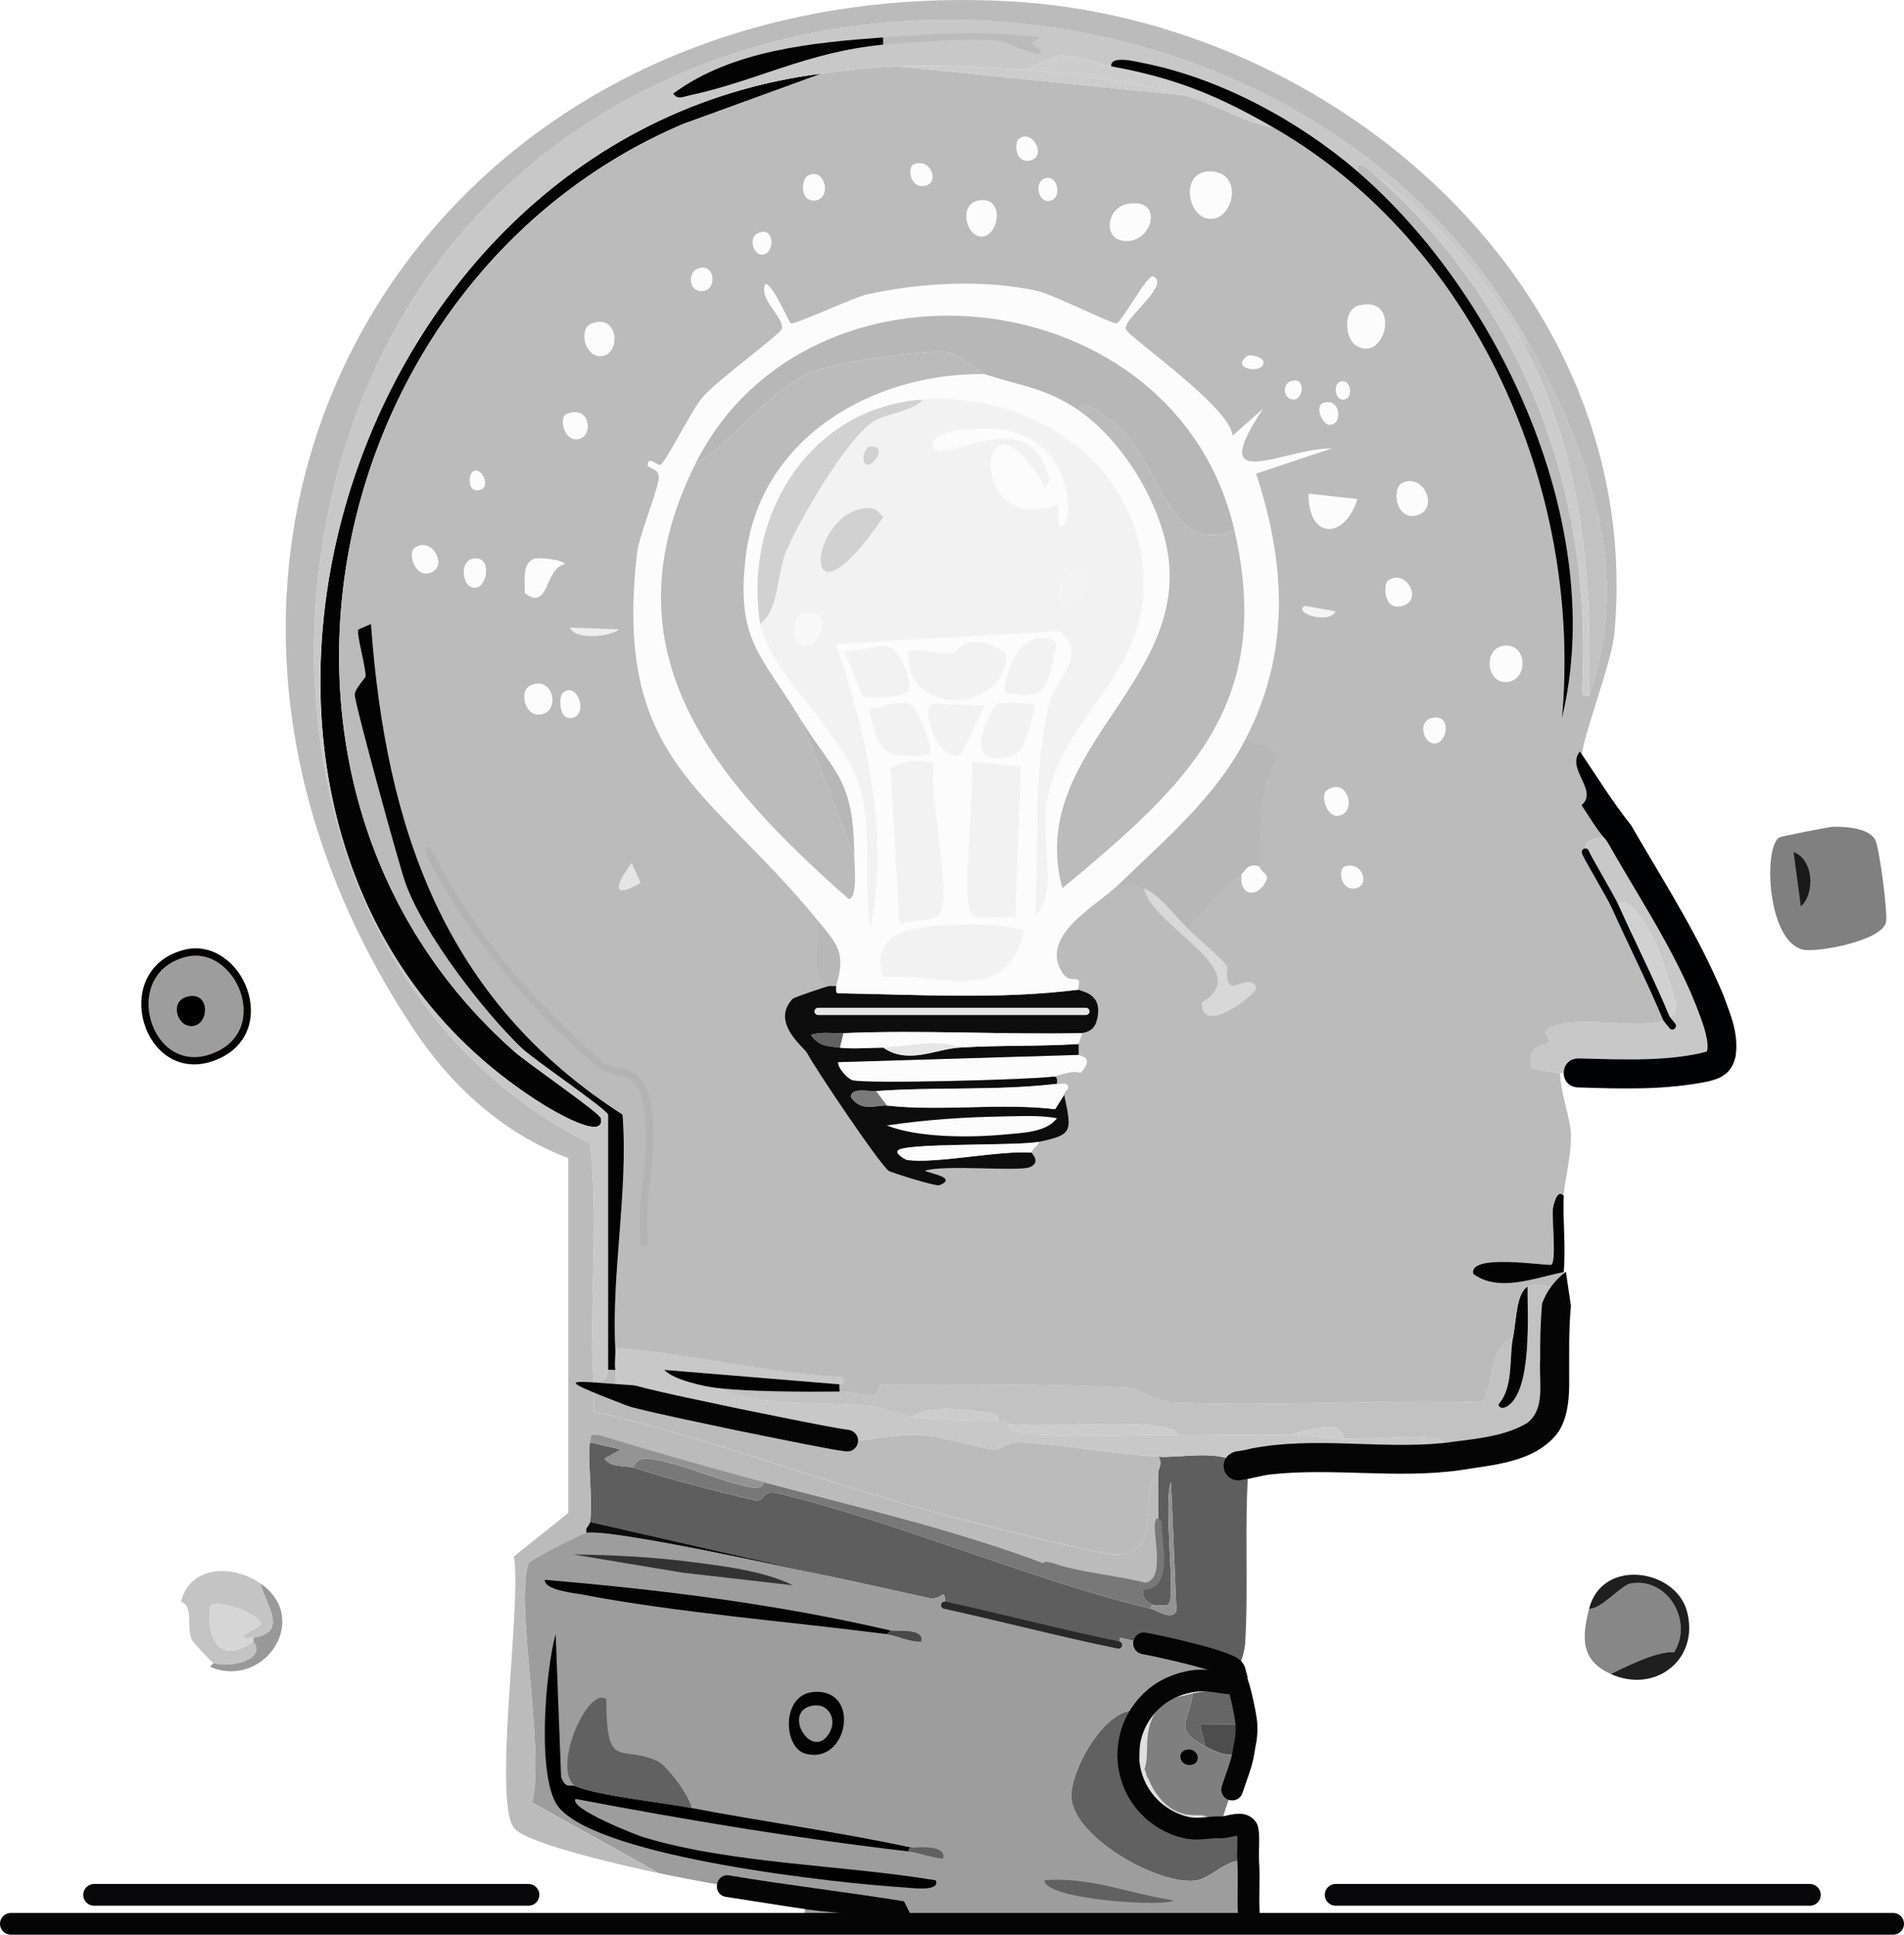 <?xml version="1.0" encoding="UTF-8"?> <svg xmlns="http://www.w3.org/2000/svg" xmlns:xlink="http://www.w3.org/1999/xlink" id="Ebene_2" data-name="Ebene 2" viewBox="0 0 501.16 509.1"><defs><style> .cls-1, .cls-2, .cls-3, .cls-4, .cls-5, .cls-6, .cls-7, .cls-8 { fill: none; } .cls-9 { fill: #e0e0e0; } .cls-10 { fill: #d6d6d6; } .cls-11 { fill: #939393; } .cls-12 { fill: gray; } .cls-13 { fill: #e6e6e6; } .cls-14 { fill: #7a7a7a; } .cls-15 { fill: #030303; } .cls-16 { fill: #f4f4f4; } .cls-17 { fill: #060506; } .cls-18 { fill: #0d0d0d; } .cls-19 { fill: #4d4d4d; } .cls-20 { fill: #e5e5e5; } .cls-21 { fill: #ccc; } .cls-22 { fill: #9d9d9d; } .cls-23 { fill: #606060; } .cls-24 { fill: #d8d8d8; } .cls-25 { fill: #c4c4c4; } .cls-26 { clip-path: url(#clippath-1); } .cls-27 { fill: #b7b7b7; } .cls-2 { stroke: #e6e6e6; } .cls-2, .cls-3, .cls-4, .cls-5, .cls-6, .cls-7, .cls-8 { stroke-linecap: round; stroke-linejoin: round; } .cls-2, .cls-5, .cls-7, .cls-8 { stroke-width: 1.91px; } .cls-28 { fill: #f9f9f9; } .cls-29 { fill: #666; } .cls-3 { stroke: #08080a; } .cls-3, .cls-4, .cls-6 { stroke-width: 5.72px; } .cls-30 { fill: #cdcdcd; } .cls-31 { fill: #bbb; } .cls-32 { fill: #878787; } .cls-4 { stroke: #060506; } .cls-33 { fill: #5e5e5e; } .cls-34 { fill: #1f1f1f; } .cls-35 { fill: #f2f2f2; } .cls-36 { fill: #b3b3b3; } .cls-37 { fill: #010203; } .cls-38 { fill: #7f7f7f; } .cls-39 { fill: #fcfcfc; } .cls-5 { stroke: #292929; } .cls-40 { fill: #494949; } .cls-41 { fill: #c2c2c2; } .cls-6 { stroke: #070709; } .cls-42 { fill: #616161; } .cls-43 { fill: #787878; } .cls-44 { fill: #333; } .cls-45 { fill: #c8c8c8; } .cls-46 { fill: #d1d1d1; } .cls-47 { fill: #1a1a1a; } .cls-48 { fill: #eee; } .cls-49 { clip-path: url(#clippath); } .cls-50 { fill: #999; } .cls-7 { stroke: #060303; } .cls-8 { stroke: #010205; } </style><clipPath id="clippath"><rect class="cls-1" y="0" width="501.16" height="509.1"></rect></clipPath><clipPath id="clippath-1"><rect class="cls-1" y="0" width="501.16" height="509.1"></rect></clipPath></defs><g id="Ebene_1-2" data-name="Ebene 1"><g id="Generatives_Objekt" data-name="Generatives Objekt"><g class="cls-49"><g class="cls-26"><path class="cls-25" d="M68.6,416.68c1.47,5.88,7.5,12.82-1.91,14.29-.12-.19-2.67.43-2.86-.48l4.76-2.86c1.1-2.53-12.25-7.49-13.34-4.76-.88,8.64,2.92,15.35,11.43,9.05,3.58,4.68-5.81,7.13-10.48,5.72-.4-.12-5.37-5.38-5.72-6.19-1.54-3.65.61-8.73-2.86-10,2.54-9.82,13.98-9.68,20.96-4.76"></path><path class="cls-50" d="M55.26,438.59l.95-.95c4.67,1.42,14.06-1.04,10.48-5.72-.15-.2.14-.72,0-.95,9.41-1.47,3.37-8.41,1.91-14.29,13.47,9.48.72,27.97-13.34,21.91"></path><path class="cls-32" d="M423.98,440.5c-7.96-3.6-7.64-9.6-5.72-17.15,3.18.17,8.43-6.22,10.96-6.67,9.57-1.72,16.61,9.82,11.43,18.1-4.17-.41-11.97,3.38-16.67,5.72"></path><path class="cls-34" d="M423.98,440.5c4.71-2.34,12.51-6.12,16.67-5.72,5.17-8.29-1.86-19.82-11.43-18.1-2.53.45-7.77,6.84-10.96,6.67,3.44-13.48,22.63-10.5,25.72.47,3.57,12.64-8.18,22.03-20.01,16.67"></path><path class="cls-12" d="M482.58,217.55c3.16-.04,9.07.26,10.96,3.34,1.09,1.78,3.47,19.75,2.86,21.91-1.36,4.82-17.6,7.73-21.44,7.15-9.7-1.48-10.96-26.71-6.67-29.54.61-.4,13.43-2.85,14.29-2.86"></path><path class="cls-47" d="M472.1,224.22c5.38,2.03,5.62,11,1.91,14.29l-1.91-14.29Z"></path><path class="cls-22" d="M48.59,250.89c14.21-3.72,24.79,20.7,7.62,27.25-17.52,6.69-26.34-22.35-7.62-27.25"></path><path class="cls-7" d="M48.59,250.89c14.21-3.72,24.79,20.7,7.62,27.25-17.52,6.69-26.34-22.35-7.62-27.25Z"></path><path d="M49.07,262.33c6.09-1.85,6.21,6.83,1.91,7.62-4.17.77-6.54-6.22-1.91-7.62"></path><path class="cls-10" d="M66.69,430.97c.14.23-.15.76,0,.95-8.52,6.3-12.31-.42-11.43-9.05,1.09-2.73,14.44,2.23,13.34,4.76l-4.76,2.86c.19.91,2.74.28,2.86.48"></path><path class="cls-33" d="M166.73,386.19c10.38,3.31,21.3,6.12,31.92,8.57,2.78.64,1.91-2.81,5.72-1.91,32.09,7.66,66.67,22.81,98.61,30.49,1.72.42,5.53,3.31,6.67.48l-1.43-33.82c-2.07,5.22,1.16,29.1-.48,31.92-.53.92-2.77.35-3.81.48-4.71-1.5-2.59-4.71-2.86-4.95,6.68.03,3.71-12.42,3.81-16.01.14-4.76-.18-9.56,0-14.29,0-.19,1.22-2.39,0-3.81,6.22.36,16.42-2.13,21.94,2.23.61-.16,1.27-.15,1.88-.33-1.26,15.59-.03,31.63-.95,47.16-.06,1.03-.99,6.82-2.97,6.87.44.59.33,1.33.57,1.81-.25-.48-.13-1.22-.57-1.81-1.66-2.22-19.73-6.11-23.65-6.84-1.91-.35-4.21-1.06-6.25-1.46-.1-.02-.38,1.92-.48,1.91-15.31-3.13-30.46-7.12-45.73-10.48-.17-.04.41-2.66-.47-2.86-.19-.04-1.32,1.49-3.81.95-8.73-1.89-17.19-3.83-26.2-5.72l-62.88-14.29c.79-5.73-.82-17.95,0-20.96l8.1,1.91-4.29,2.38c1.72,2.5,5.63,1.75,7.62,2.38"></path><path class="cls-41" d="M410.64,338.55c-.14,1.62-.77,2.7-.95,4.76-2.6,29.27,7.82,36.1-29.53,40.21-.21-3.63,1.47-3.76-2.38-4.95-3.73-1.15-18.83.25-24.3,0,.28-5.87-11.58-1.47-14.29-.95-9.89-.25-19.64.12-29.54,0,1.38-2.38-10.33-2.83-10.96-2.86-10.3-.49-23.19.84-32.87,0-.15-.01-.64-.72-2.86-.95-.12-.01-.67-1.82-1.43-1.91-5.58-.65-16.91-2.57-21.44.95-2.09-.24-7.8-2.52-10.96-2.86-13.16-1.4-27.96.65-40.49-4.76,8.8,1.05,23.24,1.05,32.4.95,3.1-.03,5.59.99,9.05.95.92,0,1.6-2.86,1.91-2.86,21.94-.09,43.84-.15,65.74.95.8.04,7.39,3.68,10.48,3.81,27.22,1.16,54.7-.86,81.94,0,3.64-5.94,1.28-13.39,8.1-17.15-1.07,5.49.18,13.11-3.81,17.63-.07.82,1.01,1.39,2.38.48,6.53-4.35,5.19-24.28,5.24-31.44,2.02-1.25,6,.74,8.57,0"></path><path class="cls-45" d="M221.04,364.27l-46.21-3.81c2.5,2.66,10.36,4.35,13.81,4.76,12.53,5.41,27.33,3.36,40.49,4.76,3.16.34,8.87,2.62,10.96,2.86,7.53.86,15.32,1.17,22.86.95,2.22.23,2.71.94,2.86.95-2.05,2.2,8.58,2.83,9.05,2.86,11.48.63,23.27-.14,34.78,0,9.9.12,19.64-.24,29.54,0,4.52.11,9.64.74,14.29.95,5.46.25,20.57-1.16,24.3,0,3.85,1.2,2.18,1.32,2.38,4.95-14.53,1.6-39.57-1.81-51.45,1.72-.6.18-1.27.16-1.88.32-5.52-4.36-15.72-1.87-21.94-2.23-11.8-.68-24.01-3.1-35.73-3.81-4.7-.29-5.63,2.05-7.62,1.91-3.48-.26-12.85-3.37-19.06-3.81-6.95-.49-14.4,1.92-19.6,1.46-4.29-.38-54.47-10.68-57.1-11.94-1.35-.65-2.28-1.99-3.81-2.38-.16-1.37.24-2.98,0-4.29-.29-1.63.1-3.9,0-5.72,20.07,1.4,39.43,6.59,59.55,7.62,1.55,1.61-.45,1.81-.48,1.91"></path><path class="cls-45" d="M426.84,220.41c4.82,8.87,32.15,50.73,25.34,58.88-3.19,3.82-30.57,3.49-36.78,3.05-1.59-.11-3.23.17-4.76,0-2.61-.28-5.13-.54-7.62-1.43-.92-6.69,3.92-5.63,4.76-6.67.65-.81-2.04-2.25-.47-3.34,6.83-4.74,26.04.85,31.35-2.86,2.76-1.93,1.8-.49,2.48-3.34.18-.78-4.09-13.75-4.76-15.24-.98-2.18-7.79-16.23-11.24-10.96-1.18-2.62-7.7-13.48-7.81-14.29-.74-5.31,5.91-2.99,8.96-4.76.18.33.4.63.57.95"></path><path class="cls-42" d="M300.72,450.29c-3.13,4.31-4.37,9.7-3.44,14.95l3.03.03c-.19.34.22.92.19.95-.75.75-1.57,1.42-2.42,2.07,1-.13,2-.21,2.99-.16.71.04,1.94,7.26,9.53,9.91l-.22,2.36c4.67,1.59,7.07.3,11.01.46,1.87.08,5.46-1.77,6.8.18.68.97.18,6.65.33,8.61-5.37-1.08-9.49,4.56-13.64,5.17-9.75,1.42-31.76-11.01-32.87-21.44-.75-7.08,9.58-26.01,18.7-23.08"></path><path class="cls-29" d="M325.77,443.02c.71,1.74,2.24,8.86,2.3,10.74l-12.23.07,1.43,5.72c-10.11-5.36-2.48-6.89-3.39-17.16,3.1-.51,6.16.13,9.21.53l2.68.1Z"></path><path class="cls-19" d="M328.08,453.76c.13,3.68-.36,4.51-.84,7.69-4.07.85-6.36,0-9.97-1.91l-1.43-5.72,12.23-.07Z"></path><path class="cls-31" d="M161.97,360.46c.24,1.3-.16,2.91,0,4.29,1.53.39,2.47,1.73,3.81,2.38,2.63,1.27,52.81,11.56,57.1,11.94,5.2.46,12.65-1.95,19.6-1.46,6.2.44,15.58,3.55,19.06,3.81,2,.15,2.92-2.19,7.62-1.91,11.72.72,23.93,3.13,35.73,3.81,1.22,1.42,0,3.62,0,3.81-5.73,6.65,1.71,21.72-10.96,21.91-4.56.07-35.07-7.79-41.92-9.53-32.06-8.13-63.57-20.78-95.75-28.11-.12-2.69.17-5.43,0-8.1,3.82,1.08,3.36-2.42,3.81-2.86.13-.13,1.3.07,1.91,0"></path><path class="cls-15" d="M216.28,19.37l-36.68,13.34c-95.17,40.73-123.52,173.79-44.3,243.91,3.74,3.31,22.6,16.21,22.87,17.63,1.19,6.39-13.6-2.61-14.77-3.33C35.49,224.21,84.67,35.94,216.28,19.37"></path><path class="cls-43" d="M201.03,390c25.48,6.78,51.89,12.85,76.22,22.29,3.2,1.77,22.92,4.32,23.82,5.15.27.24-1.85,3.45,2.86,4.95-.71.08-1.05.13-.95.95-31.95-7.68-66.52-22.82-98.61-30.49-3.81-.91-2.94,2.55-5.72,1.91-10.62-2.46-21.54-5.27-31.92-8.57.48-1.31,1.32-2.33,2.86-2.38,5.76-.2,19.54,5.76,26.2,7.15,1.33.28,4.79,1.37,5.24-.95"></path><path class="cls-41" d="M418.27,183.25c.88-31.66-2.09-64.17-17.15-92.42l.95-.95c16.13,28.77,27.66,60.27,16.2,93.37"></path><path class="cls-30" d="M292.5,17.47c16.96,3.06,28.14,7.7,42.87,16.2-8.82-1.65-14.74-6.1-23.82-8.57-11.95-3.26-29.5-5.72-41.92-6.67l9.05-3.81c4.19-.24,10.28,2.22,13.82,2.86"></path><path class="cls-46" d="M438.66,268.04c-4.18-9.99-9.1-19.66-13.53-29.54,3.45-5.27,10.26,8.78,11.24,10.96.67,1.5,4.95,14.47,4.76,15.24-.68,2.84.28,1.41-2.48,3.34"></path><path class="cls-15" d="M221.04,364.27c-.14.52.07,1.3,0,1.91-9.16.1-23.6.09-32.4-.95-3.45-.41-11.31-2.1-13.81-4.76l46.21,3.81Z"></path><path class="cls-15" d="M402.07,338.55c-.05,7.17,1.29,27.09-5.24,31.44-1.37.91-2.46.34-2.38-.48,3.99-4.52,2.74-12.13,3.81-17.63.87-4.48.8-11.48,3.81-13.34"></path><path class="cls-11" d="M302.98,423.35c-.1-.83.24-.87.95-.95,1.04-.12,3.28.44,3.81-.47,1.64-2.82-1.59-26.7.48-31.92l1.43,33.82c-1.14,2.84-4.95-.06-6.67-.48"></path><path class="cls-21" d="M309.65,377.61c-11.51-.14-23.3.63-34.78,0-.47-.03-11.1-.66-9.05-2.86,9.68.84,22.57-.49,32.87,0,.63.03,12.34.48,10.96,2.86"></path><path class="cls-21" d="M262.96,373.8c-7.55.21-15.34-.09-22.87-.95,4.53-3.52,15.86-1.6,21.44-.95.76.09,1.31,1.89,1.43,1.91"></path><path class="cls-21" d="M353.48,378.57c-4.65-.22-9.77-.84-14.29-.95,2.71-.52,14.57-4.92,14.29.95"></path><path class="cls-38" d="M313.88,442.4c.91,10.27-6.72,11.79,3.39,17.16,3.61,1.91,5.9,2.76,9.97,1.91-.41,2.71-2.01,6.62-2.91,9.44-1.04,3.28-2.49,6.54-2.94,9.95-3.94-.17-6.34,1.13-11.01-.46l.22-2.36c-7.59-2.65-8.82-9.87-9.53-9.91-.99-.05-1.99.04-2.99.16.85-.65,1.67-1.32,2.42-2.07.03-.03-.38-.61-.19-.95l-3.03-.03c-.93-5.26.31-10.64,3.44-14.95,3.23-4.45,7.76-7,13.16-7.89"></path><path class="cls-15" d="M312.03,460.5c3.02-.94,4.52,3,1.91,3.81-3.02.94-4.52-3-1.91-3.81"></path><path class="cls-45" d="M402.07,89.88l-.95.95c-8.09-15.17-24.13-34.76-38.11-43.83-1.54-1.38-5.97-6.11-5.72-1.91-15.57-13.42-36.46-24.66-56.69-28.58-1.1-.21-8.55-2.17-8.1.95-3.54-.64-9.63-3.1-13.82-2.86l-9.05,3.81c-11.15-.85-22.16-1.31-33.35-.95-7,.22-13.12,1.04-20.01,1.91C84.67,35.93,35.49,224.21,143.39,290.91c1.17.72,15.96,9.73,14.77,3.34-.26-1.42-19.13-14.32-22.87-17.63l1.91-.95c3.18,3.07,22.38,16.08,22.87,17.63v67.17c-.45.44.01,3.94-3.81,2.86-1.34-20.66,1.48-41.72-.95-62.41-86.88-43.79-92.95-171.53-33.35-240.1C196.41-24.83,346.83-8.69,402.07,89.88"></path><path class="cls-15" d="M232.48,9.84v1.91c-20.17,1.95-33.27,9.56-50.97,13.34-1.64.35-3.26,1.24-4.29-.48,15.49-11.4,36.47-13.37,55.26-14.77"></path><path class="cls-31" d="M232.48,11.75v-1.91c13.79-1.02,27.75-1.84,41.45,0l-2.38,1.43c8.64,6.93-7.34-.39-8.1-.48-7.56-.82-23.05.19-30.96.95"></path><path class="cls-22" d="M154.35,403.34c6.83-1.04,53.55,9.28,63.84,11.43,9.01,1.88,17.47,3.83,26.2,5.72,2.49.54,3.62-.99,3.81-.95.89.19.31,2.82.48,2.86,15.28,3.35,30.42,7.35,45.73,10.48.1.02.38-1.92.47-1.91,2.03.4,4.33,1.1,6.25,1.46,3.92.72,21.99,4.62,23.65,6.84.44.59.33,1.33.58,1.81.28.54.16,1.32.42,1.95l-2.68-.1c-3.05-.4-6.11-1.04-9.21-.53-5.4.89-9.92,3.44-13.16,7.89-9.12-2.94-19.45,16-18.7,23.08,1.11,10.43,23.12,22.85,32.87,21.44,4.15-.6,8.27-6.24,13.64-5.17.34,4.54-.09,9.19.17,13.74l-.95,2.86h-116.2l.51-6.72c-6.93-.86-13.64-2.02-20.53-3.2-5.99-1.02-12.22-2.17-18.14-3.43l-33.35-18.58c3.48-13.88-4.58-52.06-.95-62.88.35-1.03,13.96-7.9,15.24-8.1"></path><path class="cls-18" d="M218.18,414.77c-10.29-2.15-57.01-12.47-63.84-11.43-.46-1.43.81-1.83.95-2.86l62.88,14.29Z"></path><path d="M151.49,470.03c6.3,2.58,22.71,4.23,30.49,5.72,19.31,3.7,38.9,6.32,58.12,10.48-.71.08-1.05.13-.95.95-29.45-3.42-58.59-8.28-87.66-13.81-1.84,2.54,16.08,9.53,17.63,10,23.22,7.11,53.02,7.36,77.18,11.43,1.35,3.09-6.66,1.96-7.62,1.91-18.48-1.13-80.1-7.86-91.47-20.96-6.09-7.01-3.69-36.03-.95-45.73l1.43,37.63c1.33,3.31,2.28,1.75,3.81,2.38"></path><path class="cls-42" d="M181.98,475.75c-7.78-1.49-24.19-3.14-30.49-5.72-6.54-4.42,3.35-26.71,8.1-22.87.03,19,3.56,11.87,13.34,16.2,2.45,1.08,8.62,9.13,9.05,12.39"></path><path class="cls-15" d="M234.38,429.06l-.95.95c-25.85-3.33-55.28-5.64-80.51-10.48-1.86-.36-9.59-1.1-9.53-3.81,30.65,2.59,61.06,6.36,90.99,13.34"></path><path class="cls-44" d="M151.01,409.05c10.13.1,20.47.64,30.49,1.91,8.34,1.05,19.66,2.39,27.15,6.19l-29.06-3.33-28.58-4.76Z"></path><path class="cls-42" d="M274.87,494.8c11.79-1.06,22.4,3.5,33.82,5.24-.05,1.77-33.3.17-33.82-5.24"></path><path class="cls-23" d="M239.15,487.18c-.1-.83.24-.87.95-.95,1.97-.23,9.2-.68,8.1,2.86-2.77-.2-6.5-1.61-9.05-1.91"></path><path class="cls-40" d="M233.43,430.02l.95-.95c1.49.35,8.91-.81,8.1,2.86-2.88.25-6.45-1.57-9.05-1.91"></path><path class="cls-15" d="M213.9,445.26c12.9-1.33,9.47,19.29-1.91,16.2-5.87-1.6-6.33-15.35,1.91-16.2"></path><path class="cls-22" d="M212.94,449.07c4.74-1.61,7.78,3.08,5.24,7.15-4.35,6.96-11.89-4.89-5.24-7.15"></path><path class="cls-31" d="M426.84,220.41c-.18-.32-.39-.63-.57-.95-3.04,1.77-9.7-.55-8.96,4.76.11.81,6.64,11.67,7.81,14.29,4.43,9.87,9.35,19.54,13.53,29.54-5.31,3.71-24.52-1.88-31.35,2.86-1.56,1.09,1.13,2.53.47,3.34-.84,1.04-5.68-.02-4.76,6.67,2.49.89,5.01,1.15,7.62,1.43-.05,4.32,2.71,12.16,2.86,15.72.24,5.69-1.72,12.71-1.91,16.67-1.82-2.31-2.83,3.07-2.86,3.33-.28,2.69,1.01,14.18-.48,14.77-2.62.1-21.81-2.94-20.48,2.38,6.75,4.98,16.23,1.02,23.82-.48-.13,1.63-.82,2.18-.95,3.81-2.58.74-6.55-1.25-8.57,0-3.01,1.86-2.94,8.86-3.81,13.34-6.82,3.76-4.46,11.21-8.1,17.15-27.24-.86-54.72,1.15-81.94,0-3.09-.13-9.68-3.77-10.48-3.81-21.9-1.1-43.8-1.04-65.74-.95-.3,0-.98,2.85-1.91,2.86-3.46.03-5.94-.99-9.05-.95.07-.61-.14-1.39,0-1.91.03-.1,2.03-.29.48-1.91-20.12-1.03-39.48-6.23-59.55-7.62-1.04-19.81,3.44-41.36,1.91-61.45-47.01-30.17-62.3-75.35-66.22-129.1l-3.34,1.43c-.56,1.22,2.01,10.05,1.91,12.39-.01.28-2.88,3.42-2.86,4.76.04,2.56,11.72,45.03,13.34,49.54,4.78,13.33,20.25,33.47,30.49,43.35l-1.91.95c-79.21-70.12-50.87-203.18,44.3-243.91l36.68-13.34c6.88-.87,13.01-1.68,20.01-1.91l75.27,7.62c9.08,2.48,15,6.93,23.82,8.57,52.85,30.47,81.23,94.88,75.74,155.3,12.14-49.93-16-111.26-53.83-143.87-.26-4.2,4.18.53,5.72,1.91,38.7,34.68,56.6,83.96,53.36,135.77l1.91.48c11.46-33.11-.07-64.6-16.2-93.37C346.83-8.69,196.41-24.83,121.95,60.82c-59.61,68.57-53.53,196.31,33.35,240.1,2.44,20.68-.38,41.75.95,62.41.17,2.67-.12,5.41,0,8.1,32.18,7.33,63.7,19.98,95.75,28.11,6.85,1.74,37.36,9.6,41.92,9.53,12.67-.19,5.22-15.27,10.96-21.91-.18,4.73.14,9.53,0,14.29-.1,3.59,2.87,16.03-3.81,16.01-.9-.82-20.62-3.38-23.82-5.15-24.33-9.44-50.74-15.52-76.22-22.29-14.5-3.86-28.99-8-43.35-12.39-2.78-.35-1.92.2-2.38,1.91-.82,3.01.79,15.24,0,20.96-.14,1.03-1.41,1.42-.95,2.86-1.29.2-14.9,7.07-15.25,8.1-3.62,10.83,4.43,49,.95,62.88l33.35,18.58c-6.65-1.41-34.95-7.63-38.11-11.91-5.62-7.61,2.08-59.03,0-71.46l14.29-11.43v-93.37c-17.28-6.54-30.9-19.04-40.97-34.3C22.9,140.63,111.79-7.76,265.35.32c85.87,4.52,167.76,75.73,159.59,166.26-.71,7.86-8.64,28.19-8.57,32.4.01.96,6.59,15.71,7.62,17.63.45.83,1.71,1.79,2.29,2.86.18.33.4.63.57.95"></path><path class="cls-15" d="M411.6,314.73c-.29,6.22.58,12.68,0,20.01-7.59,1.49-17.07,5.46-23.82.48-1.33-5.33,17.87-2.28,20.48-2.38,1.49-.59.19-12.08.48-14.77.03-.27,1.04-5.65,2.86-3.34"></path><path class="cls-27" d="M331.56,228.03c-3.4-1.1-3.68,1.26-4.76,1.91-5.83,3.44-9.53,9.69-14.29,14.29-3.39-3.37-7.25-8.81-11.43-10.48-2.06-.82-4.44-1.13-6.67-.95,12.17-11.8,25.38-22.83,33.35-38.11,14.77,4.48,6.15,5.12,4.76,13.82-.92,5.75-.9,13.6-.95,19.53"></path><path class="cls-15" d="M161.97,354.75c.1,1.81-.29,4.09,0,5.72-.61.07-1.78-.13-1.91,0v-67.17c-.49-1.55-19.69-14.56-22.87-17.63-10.23-9.88-25.71-30.02-30.49-43.35-1.62-4.51-13.29-46.98-13.34-49.54-.03-1.35,2.84-4.49,2.86-4.76.11-2.34-2.46-11.17-1.91-12.39l3.34-1.43c3.92,53.75,19.21,98.93,66.22,129.1,1.54,20.09-2.94,41.64-1.91,61.45"></path><path class="cls-15" d="M357.29,45.1c37.83,32.61,65.97,93.94,53.83,143.87,5.48-60.42-22.89-124.83-75.74-155.3-14.73-8.49-25.92-13.13-42.87-16.2-.45-3.12,7-1.16,8.1-.95,20.23,3.92,41.12,15.16,56.69,28.58"></path><path class="cls-21" d="M401.12,90.83c15.06,28.25,18.03,60.76,17.15,92.42l-1.91-.48c3.24-51.81-14.66-101.09-53.35-135.77,13.99,9.06,30.02,28.66,38.11,43.83"></path><path class="cls-39" d="M283.93,277.57c.01.32,4.56.44.48,4.76-2.55-.8-5.32.7-7.15.95-5.66.79-49.04,1.98-52.88.95-1.28-.34-3.89-3.18-3.81-4.76l63.36-1.91Z"></path><path class="cls-21" d="M269.63,18.42c12.42.95,29.97,3.41,41.92,6.67l-75.27-7.62c11.19-.35,22.2.1,33.35.95"></path><path class="cls-24" d="M312.51,244.22c3.38,3.36,7.58,6.5,10.48,10.01.37.45-.85,4.47,1.43,5.24.29.1,5.76-2.69,6.19.48.22,1.64-14.34,13.06-14.29,3.81,14.51-8.55-12.73-19.36-15.24-30.01,4.18,1.67,8.05,7.11,11.43,10.48"></path><path class="cls-11" d="M201.03,390c-.46,2.32-3.91,1.23-5.24.95-6.66-1.39-20.44-7.35-26.2-7.15-1.54.05-2.38,1.07-2.86,2.38-1.99-.64-5.9.12-7.62-2.38l4.29-2.38-8.1-1.91c.46-1.7-.39-2.25,2.38-1.91,14.36,4.38,28.85,8.53,43.35,12.39"></path><path class="cls-39" d="M318.7,45.1c8.18.26,6.31,11.3.95,12.39-6.98,1.42-9.74-12.66-.95-12.39"></path><path class="cls-39" d="M344.43,129.89l12.86,1.43c-3.42,10.91-13.02,10.59-12.86-1.43"></path><path class="cls-39" d="M357.77,80.35c11.29-2.71,6.84,15.67-.95,10.48-2.78-1.85-3.51-9.41.95-10.48"></path><path class="cls-39" d="M296.79,53.67c10.33-1.89,6.2,11.72-1.91,9.53-4.42-1.2-3.44-8.55,1.91-9.53"></path><path class="cls-27" d="M220.09,259.47c-.63,0-1.28-.03-1.91,0-5.72-2.77-1.95-12.21-2.86-17.15,5.06,6.22,7.43,8.29,4.76,17.15"></path><path class="cls-39" d="M140.53,147.04c1.15-.48,8.03.29,8.1,1.43-5.43,1.27-4.03,12.47-10.48,7.62.05-2.99-.84-7.71,2.38-9.05"></path><path class="cls-39" d="M395.88,169.91c6.13-.69,6.5,8.89.95,9.53-5.76.66-6.51-8.9-.95-9.53"></path><path class="cls-39" d="M369.2,127.03c5.59-2.57,9.66,6.87,3.81,8.57-5.5,1.6-6.96-7.12-3.81-8.57"></path><path class="cls-39" d="M257.72,52.72c6.78-.99,5.31,9.05.95,9.53-4.35.47-6.62-8.7-.95-9.53"></path><path class="cls-39" d="M155.78,85.11c7-2.62,7.69,7.73,2.86,8.57-4.56.8-6.7-7.14-2.86-8.57"></path><path class="cls-39" d="M139.58,180.39c5.92-2.83,8.13,6.65,2.86,7.62-4.22.78-6-6.12-2.86-7.62"></path><path class="cls-39" d="M365.39,152.76c4.53-3.26,9.35,5.05,3.81,6.67-5.13,1.5-5.15-5.71-3.81-6.67"></path><path class="cls-39" d="M109.09,144.18c4.68-3.36,9.23,5.31,3.81,6.67-3.73.93-5.66-5.34-3.81-6.67"></path><path class="cls-39" d="M331.56,228.03c-.01,1.22,2.27,1.8,1.91,3.34-2.12,5.08-7.48,4.74-6.67-1.43,1.09-.64,1.37-3,4.76-1.91"></path><path class="cls-39" d="M124.34,147.04c5.29-1.13,4.07,7.2.95,7.62-3.66.49-4.54-6.86-.95-7.62"></path><path class="cls-39" d="M149.11,108.93c6.41-2.64,7.29,6.28,2.86,6.67-3.73.33-4.85-5.85-2.86-6.67"></path><path class="cls-39" d="M349.19,208.02c5.61-4.02,8.25,6.23,2.86,6.67-2.86.23-4.59-5.43-2.86-6.67"></path><path class="cls-39" d="M212.94,46.05c4.27-1.77,5.93,5.87,1.91,6.67-4.27.85-4.31-5.67-1.91-6.67"></path><path class="cls-39" d="M376.82,188.96c5.34-1.32,4.29,6.41.95,6.67-3.13.24-4.73-5.74-.95-6.67"></path><path class="cls-39" d="M148.16,182.29c4.03-3.29,6.99,6.59,1.91,6.67-3.1.05-2.98-5.79-1.91-6.67"></path><path class="cls-39" d="M268.21,36.52c3.63-2.72,7.49,4.75,2.86,5.72-3.85.81-4.18-4.72-2.86-5.72"></path><path class="cls-39" d="M183.41,70.82c4.56-2.14,5.58,4.98,1.91,5.72-3.87.78-4.5-4.5-1.91-5.72"></path><path class="cls-39" d="M240.57,43.19c4.6-1.64,6.83,4.97,2.86,5.72-4.01.76-4.67-5.07-2.86-5.72"></path><path class="cls-39" d="M353.95,228.03c4.6-1.64,6.83,4.97,2.86,5.72-4.01.76-4.67-5.07-2.86-5.72"></path><path class="cls-48" d="M150.06,165.14l12.86.48c-2.19,2.03-11.91,2.8-12.86-.48"></path><path class="cls-39" d="M274.87,47c3.3-1.34,4.79,4.55,1.91,5.72-3.3,1.34-4.79-4.55-1.91-5.72"></path><path class="cls-39" d="M348.24,106.07c4.48-1.68,5.37,5.5,1.91,5.72-2.13.13-4.17-4.87-1.91-5.72"></path><path class="cls-39" d="M199.61,61.29c4.46-1.89,4.4,5.7.95,5.72-2.31.01-3.7-4.55-.95-5.72"></path><path class="cls-20" d="M166.26,227.08l2.38,5.24c-8.1,4.63-6.47.26-2.38-5.24"></path><path class="cls-16" d="M343.47,159.43l8.1,1.43c-1.78,3.6-11.51.35-8.1-1.43"></path><path class="cls-39" d="M339.66,100.36c4.09-1.59,3.53,4.66.95,4.76-2.8.11-3.25-3.87-.95-4.76"></path><path class="cls-39" d="M124.34,124.18c2.19-1.84,5.2,3.98,1.91,4.76-3.29.78-2.95-3.89-1.91-4.76"></path><path class="cls-39" d="M328.23,93.69c.7-.53,4.1.21,4.29,1.43.53,3.5-8.98,2.12-4.29-1.43"></path><path class="cls-39" d="M353,100.36c2.52-.62,3.32,4.18.95,4.76-2.52.62-3.32-4.18-.95-4.76"></path><path class="cls-18" d="M220.09,259.47c.1,0-.3,1.89.48,1.91,21.12.33,42.26,1.7,63.36-.95.53.58,6.69.75,4.76,8.1-.87,3.31-3.72,3.1-3.81,3.33-20.83.43-42.04-.88-62.88,0-2.81.12-5.84-.47-8.57.48,2.3,3.14,4.28,2.89,7.62,3.34,3.24.43,7.96.02,11.43,0,6.54,4.53,13.76.4,20.01,0,10.37-.67,21.04-.28,31.44-.95-.06.93-.03,1.92,0,2.86l-63.36,1.91c-.08,1.59,2.53,4.42,3.81,4.76,3.84,1.02,47.22-.16,52.88-.95,1.45-.13.83,1.84.95,1.91-15.72,1.86-31.93.75-47.64,1.91-1.9.14-6.31-1.05-6.67,1.43,2.64,4.28,6.98,2.11,9.53,2.38,14.93,1.6,29.43-.77,44.3.95l2.38-3.81c2.01,9.75,2.32,10.49-6.67,12.39-5.47,1.16-36.27.2-37.16,2.38-.53.95,2.21,2.35,2.38,2.38,7.38,1.14,24.43-2.56,32.87-1.91-.03.19,2.62,2.51-.48,3.81-2.94,1.24-22.48-.77-27.63.95,1.58.8,8.77,1.83,3.81,3.81-.87.35-12.8-3.38-13.34-3.81-2.68-2.13-19.4-27.08-21.44-30.96-.84-1.59-9.7-8.05-3.81-14.29.35-.37,9.02-3.31,9.53-3.34.63-.03,1.28,0,1.91,0"></path><path class="cls-39" d="M278.21,285.19c.53.3,2.34-.52,2.86.48.54,1.05-1.12,1.57-.95,2.38l-2.38,3.81c-14.88-1.72-29.38.65-44.3-.95l-2.86-3.81c15.71-1.15,31.92-.04,47.64-1.91"></path><path class="cls-39" d="M284.88,271.86c-.2.54-.94,2.69-.95,2.86-10.4.67-21.07.28-31.44.95-6.5-2.41-13.4-.04-20.01,0-3.47.02-8.19.43-11.43,0l.95-3.81c20.85-.88,42.05.43,62.88,0"></path><path class="cls-39" d="M273.45,300.44c-.18,1.26-1.68,1.59-1.91,2.86-8.45-.65-25.49,3.05-32.87,1.91-.17-.03-2.92-1.43-2.38-2.38.89-2.18,31.69-1.23,37.16-2.38"></path><path class="cls-39" d="M264.39,293.77c4.56-.06,9.31-.35,13.82.48-2.81,3.81-9.53,3.88-13.82,4.29-9.06.87-22.79.87-30.96-2.38,10.01-1.51,20.89-2.24,30.96-2.38"></path><path class="cls-13" d="M252.48,275.67c-6.25.4-13.47,4.53-20.01,0,6.61-.04,13.51-2.41,20.01,0"></path><path class="cls-14" d="M230.57,287.1l2.86,3.81c-2.55-.27-6.89,1.9-9.53-2.38.36-2.48,4.77-1.29,6.67-1.43"></path><path class="cls-42" d="M222,271.86l-.95,3.81c-3.34-.44-5.32-.19-7.62-3.33,2.73-.95,5.76-.36,8.57-.48"></path><path class="cls-39" d="M327.75,194.68c-7.96,15.28-21.18,26.31-33.35,38.11-5.64,5.47-20.2,12.98-15.24,22.39,2,3.79,3.81,1.71,4.76,2.86.28.34-.25,2.11,0,2.38-21.1,2.65-42.24,1.28-63.36.95-.78-.01-.38-1.91-.48-1.91,2.67-8.86.3-10.93-4.76-17.15-28.53-35.06-53.95-41.7-47.64-96.71.56-4.87,5.7-17.1,5.72-20.01.01-2.7-3.54-2.09-2.86-3.81.63-1.59,2.62,1.01,3.34.48,1.85-1.39,7.99-14.1,10.96-17.63,3.74-4.45,20.66-16.75,20.96-18.1.68-3.08-6.42-7.95-4.29-11.91,2.35.87,6.09,10.25,6.67,10.48,1,.39,16.72-6.9,20.01-7.62,14.08-3.09,30.59-4.03,44.78-.95,4.06.88,19.86,8.84,20.96,8.57,1.24-.3,8.15-13,9.53-12.39,4.87,2.16-7.6,10.88-7.15,13.82.3,1.96,27.56,20.5,28.11,28.11l8.1-7.15c-15.57,23.18,5.06,10.51,18.1,10.48l-20.01,6.67c7.95,24.07,8.99,47.3-2.86,70.03"></path><path class="cls-31" d="M259.15,98.45c-29.34-.42-59.23,16.71-62.88,48.12-2.55,21.87,3.96,25.55,14.29,42.4l14.29,36.2c.01,2.12.97,11.11-1.43,11.43-35.18-31.03-64.97-65.07-40.49-114.33,10.8-6.5,19.8-20.37,31.92-24.77,5.76-2.09,29.66-5.77,35.25-4.76,1.05.19,8.54,5.55,9.05,5.72"></path><path class="cls-31" d="M324.89,139.42c10.7,46.12-12.54,67.13-45.26,94.32-9.32-34.75,30.76-52.47,28.11-85.27-1.18-14.53-11.86-32.26-23.82-40.49.6-4.44,9.5,3.36,10.48,4.29,11.18,10.62,14.02,34.64,30.49,27.15"></path><path class="cls-27" d="M324.89,139.42c-16.47,7.49-19.31-16.53-30.49-27.15-.98-.93-9.88-8.72-10.48-4.29-8.68-5.98-15.29-6.4-24.77-9.53-.51-.17-8-5.52-9.05-5.72-5.59-1.01-29.5,2.67-35.25,4.76-12.12,4.4-21.12,18.27-31.92,24.77,29.59-59.55,126.57-49.2,141.96,17.15"></path><path class="cls-35" d="M255.82,200.4l12.86,1.43-1.43,39.54c-2.52-.48-10.72,1.25-11.91-1.43-2.05-4.62,1.19-32.46.48-39.54"></path><path class="cls-35" d="M238.67,200.4c1.12-.23,6.66-.21,7.15.48-1.34,8.22,4.37,32.82,1.91,39.06-1.23,3.12-8.47,1.84-10.96,3.34l-2.38-41.45c1.44-.01,3.6-1.29,4.29-1.43"></path><path class="cls-35" d="M253.91,243.27c5.36-.15,10.51.23,15.72,1.43-4.5,20.11-21.41,11.41-37.16,12.39-4.36-13.38,11.7-13.54,21.44-13.82"></path><path class="cls-46" d="M242.96,105.12c-2.42,3.14-9.66,3.72-12.86,5.72-7.18,4.46-19.99,26.48-23.34,34.78-2.05,5.08-1.88,15.4-6.67,18.58-4.57-28.51,13.13-57.06,42.87-59.07"></path><path class="cls-35" d="M254.87,168.96c3.81-.46,7.13.75,10.01,3.34-.5,16.1-27.47,16.04-25.73-.95,4.05-.94,7.78,1.01,11.91.48.24-.03,2.87-2.74,3.81-2.86"></path><path class="cls-35" d="M232.95,169.91c4.37.4,7.17,9.77,6.19,11.91-.86,1.89-10.94,1.91-11.91,1.43-.8-.39-3.88-10.38-5.24-11.91,2.39.25,9.63-1.55,10.96-1.43"></path><path class="cls-35" d="M234.86,185.15c1.11-.07,4.11-.25,4.76,0,1.59.6,6.8,12.69,4.76,13.34-12.46,1.43-12.84-.73-15.72-11.91,1.66.1,5.39-1.38,6.19-1.43"></path><path class="cls-35" d="M245.34,185.15l13.82.48-6.19,12.86c-5.93,2.72-10.83-11.97-7.62-13.34"></path><path class="cls-35" d="M262.49,185.15c.84-.35,9.54-.11,10.01.48-.67,2.71-2.7,11.94-5.24,12.86-15.87,5.79-6.19-12.74-4.76-13.34"></path><path class="cls-27" d="M224.85,225.17l-14.29-36.21c9.1,14.83,14.18,15.72,14.29,36.21"></path><path class="cls-35" d="M274.87,168c1.57.15,2.27-.17,3.34,1.43-2.85,10.44-1.13,15.15-13.82,12.86.09-5.51,3.61-14.93,10.48-14.29"></path><path class="cls-35" d="M200.08,164.19c4.79-3.17,4.62-13.5,6.67-18.58,3.36-8.29,16.17-30.32,23.34-34.78,3.21-1.99,10.44-2.58,12.86-5.72,25.38-1.72,52.11,13.1,57.17,39.54,6.14,32.12-21.28,42.05-24.77,67.65-1.16,8.49,3.04,23.51-2.86,28.58,1.11-18.75-.8-37.92,3.81-56.21,1.37-5.42,10.76-13.07,2.38-18.58l-58.6,3.34c8.07,24.18,13.94,48.89,9.05,74.79-2.05-13.07,1.01-25.51-3.33-38.59-4.19-12.59-23.87-29.87-25.73-41.45"></path><path class="cls-39" d="M257.72,112.74c12.36-.62,21.6,5.72,23.34,18.58,1.01,7.48-3.69,11.06-2.38,1.43-25.33,9.54-21.09-35.64-3.81-4.76,2.27-1.5,1-2.51.48-4.29-5.01-17.12-27.93-1.54-29.54-5.72-1.81-4.72,8.53-5.07,11.91-5.24"></path><path class="cls-46" d="M228.19,133.7c2.43-.11,2.81.85,4.29,2.38-22.79,33.42-19.67-1.68-4.29-2.38"></path><path class="cls-28" d="M211.99,161.33c7.74-1.05,4.12,9.89-.95,8.57-2.77-.72-3.16-8.02.95-8.57"></path><path class="cls-16" d="M282.5,150.85c9.1-1.11,1.01,9.55-2.86,7.62-1.83-.92-1.36-7.11,2.86-7.62"></path><path class="cls-46" d="M229.14,117.51c4.56-.38.86,5.25-.95,4.76-1.73-.46-.84-4.62.95-4.76"></path><path class="cls-8" d="M417.31,224.22c.11.81,6.64,11.67,7.81,14.29,4.43,9.87,9.35,19.54,13.53,29.53l1.53,1.91"></path><path class="cls-37" d="M415.68,278.53c10.84.27,23.72.89,33.71-1.85-.17.21-.15.13-.15.13.54-1.63,0-3.7-.56-5.99-5.5-17.16-16.14-32.67-25.05-48.36-.33-.54-.74-1.39-1.38-1.98-1.91-2.12-4.21-5.98-5.96-8.61,4.58-3.86-4.21-9.56-.43-14.12,4.5,6.61,8.66,13.41,13.44,19.36.47.8,1.36,2.28,1.79,3.08,8.06,13.73,16.43,26.98,22.6,41.86,1.88,5.17,4.04,10.05,3.12,16.04-.42,1.61-.95,2.96-2.28,4.22-1.76,1.47-2.88,1.66-4.65,2.21-11.64,2.39-22.96,1.99-34.74,1.62-5.06-.45-4.54-7.88.54-7.6"></path><line class="cls-6" x1="351.57" y1="498.61" x2="476.38" y2="498.61"></line><path class="cls-9" d="M311.7,446.2c-7.4.94-9.8,6.74-9.76,13.55-.13,1.94.05,4.05-.77,5.94-.02.07.07-.17.06-.18,0-.12-.01-.07.02,0l.06.12c.22.38.25.92-.1,1.26l.23-.94.57,1.91-.86-.68c.52.03.99.56,1.17.98,1.69,4.17,4.79,8.03,9.29,9.17,1.45.36,3.06.33,4.73.32,5.5,1.62,6.1,1.83.01,1.91-7.66.64-13.08-3.91-15.8-10.68.1.14.33.23.5.2l-.86-.68-.57-1.91.23-.94c-.21.17-.32.62-.25.82,0,.04.03.12.04.16,0,.01,0,0,0,0-.25-.44-.43-1.23-.12-1.74.58-1.59.43-3.38.55-5.12-.09-7.66,3.08-14.29,11.38-15.35,1.45-.48,7.92-1.39,8.05.63-2.72.11-5.25.47-7.76,1.25"></path><path class="cls-43" d="M305.84,401.46c-.04,5.03,3.12,16.27-4.77,16.93-.86-.36-2.17-.57-3.13-.78-4.65-.89-10.39-1.8-15.01-2.76-2.03-.47-3.95-.76-6.14-1.72l.27.1c-.82-.28-2.9-.11-2.65-1.5.3-1.37,2.15-.43,3.03-.37,1.68.73,3.82,1.2,5.88,1.63,5.45,1.17,11.87,2,17.31,3.27.36.08.78.26,1.09.48l-.64-.25c5.52-.3,2.74-11.05,2.86-15.08.03-.45.2-1.41.43-1.79,1.26-.08,1.49.82,1.48,1.85"></path><path class="cls-5" d="M248.67,422.39c15.28,3.35,30.43,7.35,45.73,10.48"></path><line class="cls-2" x1="215.33" y1="266.14" x2="285.83" y2="266.14"></line><path class="cls-36" d="M114.23,224.75c10.6,20.79,26.26,38.96,43.84,54.2,2.73,2.5,8.14,1.68,10.58,5.12,2.61,3.32,3.04,7.74,3.24,11.73.5,10.45-2.33,20.82-1.37,31.16.22,1.21-1.67,1.6-1.88.32-1.4-12.93,3.65-26.17.19-38.86-.79-2.29-2.17-4.43-4.4-5.01-2.29-.66-5.3-1.06-7.55-2.96-2.06-1.73-3.99-3.45-5.93-5.25-7.68-7.17-14.83-14.9-21.34-23.14-6.48-8.26-12.43-16.99-17.11-26.46-.18-.89-.77-2.34.01-2.98.56.7,1.17,1.46,1.7,2.14"></path><path class="cls-17" d="M413.49,343.65c-.67,7.02-.4,14.01-.46,21.16-.06,3.88-.54,8.85-3.14,12.4-6.1,7.72-16.96,8.22-25.64,9.67-16.55,2.31-33.42-.71-49.91,1.11-1.8.2-5.23,1.12-6.53,1.28l-.32.06-.94.16c-2.07.36-4.05-1.03-4.41-3.1-.43-2.55,1.59-4.45,4.04-4.57l-.32.07c2.2-.41,1.98-.32,3.61-.75,16.65-3.18,33.64.22,50.33-1.4,7.45-1.04,15.93-1.49,22.24-5.33,4.8-3.86,3.01-10.37,3.36-16.78-.04-4.81.07-9.74.5-14.63,1.29-3.39,3.28-6.04,6.26-8.38.26,1.77,1,6.72,1.34,9.05"></path><line class="cls-3" x1="139.1" y1="498.61" x2="24.77" y2="498.61"></line><path class="cls-17" d="M192.03,493.51c14.6,2.49,31.59,4.45,45.92,6.81.27.53,1.74,3.49,2.01,4.02-8.07-.28-18.92-.68-27.38-1.88-4.85-.68-16.52-2.57-21.51-3.32-3.74-.65-2.81-6.25.96-5.64"></path><path class="cls-17" d="M167.02,364.56c7.67,2.06,19.92,4.49,27.79,6.19,4.68.95,16.86,3.43,21.41,4.28,2.31.43,4.9.93,6.91,1.2,1.66.1,2.93,1.58,2.7,3.24-.21,1.56-1.64,2.66-3.2,2.45-2.82-.37-5-.83-7.47-1.28-4.52-.85-16.83-3.35-21.5-4.3-7.48-1.61-19.57-4.05-26.87-5.93-.6-.12-1.62-.5-2.24-.71-19.95-7.75-15.17-6.28,2.48-5.15"></path><polyline class="cls-4" points="2.86 506.24 211.56 506.24 327.76 506.24 498.3 506.24"></polyline><path class="cls-4" d="M301.13,432.43c3.92.72,21.99,4.62,23.65,6.84.44.59.33,1.33.57,1.81.28.54.16,1.32.42,1.95.71,1.74,2.24,8.86,2.31,10.74.13,3.68-.36,4.51-.84,7.69-.41,2.71-2.01,6.62-2.91,9.44"></path><path class="cls-4" d="M323.09,442.92c-3.05-.4-6.11-1.04-9.21-.53-5.4.89-9.92,3.44-13.16,7.89-3.13,4.31-4.37,9.7-3.44,14.96,1.27,7.12,6.27,12.82,13.1,15.15,4.67,1.59,7.07.3,11.01.46,1.87.08,5.46-1.77,6.81.18.67.97.18,6.65.33,8.61.34,4.54-.09,9.19.17,13.74"></path></g></g></g></g></svg> 